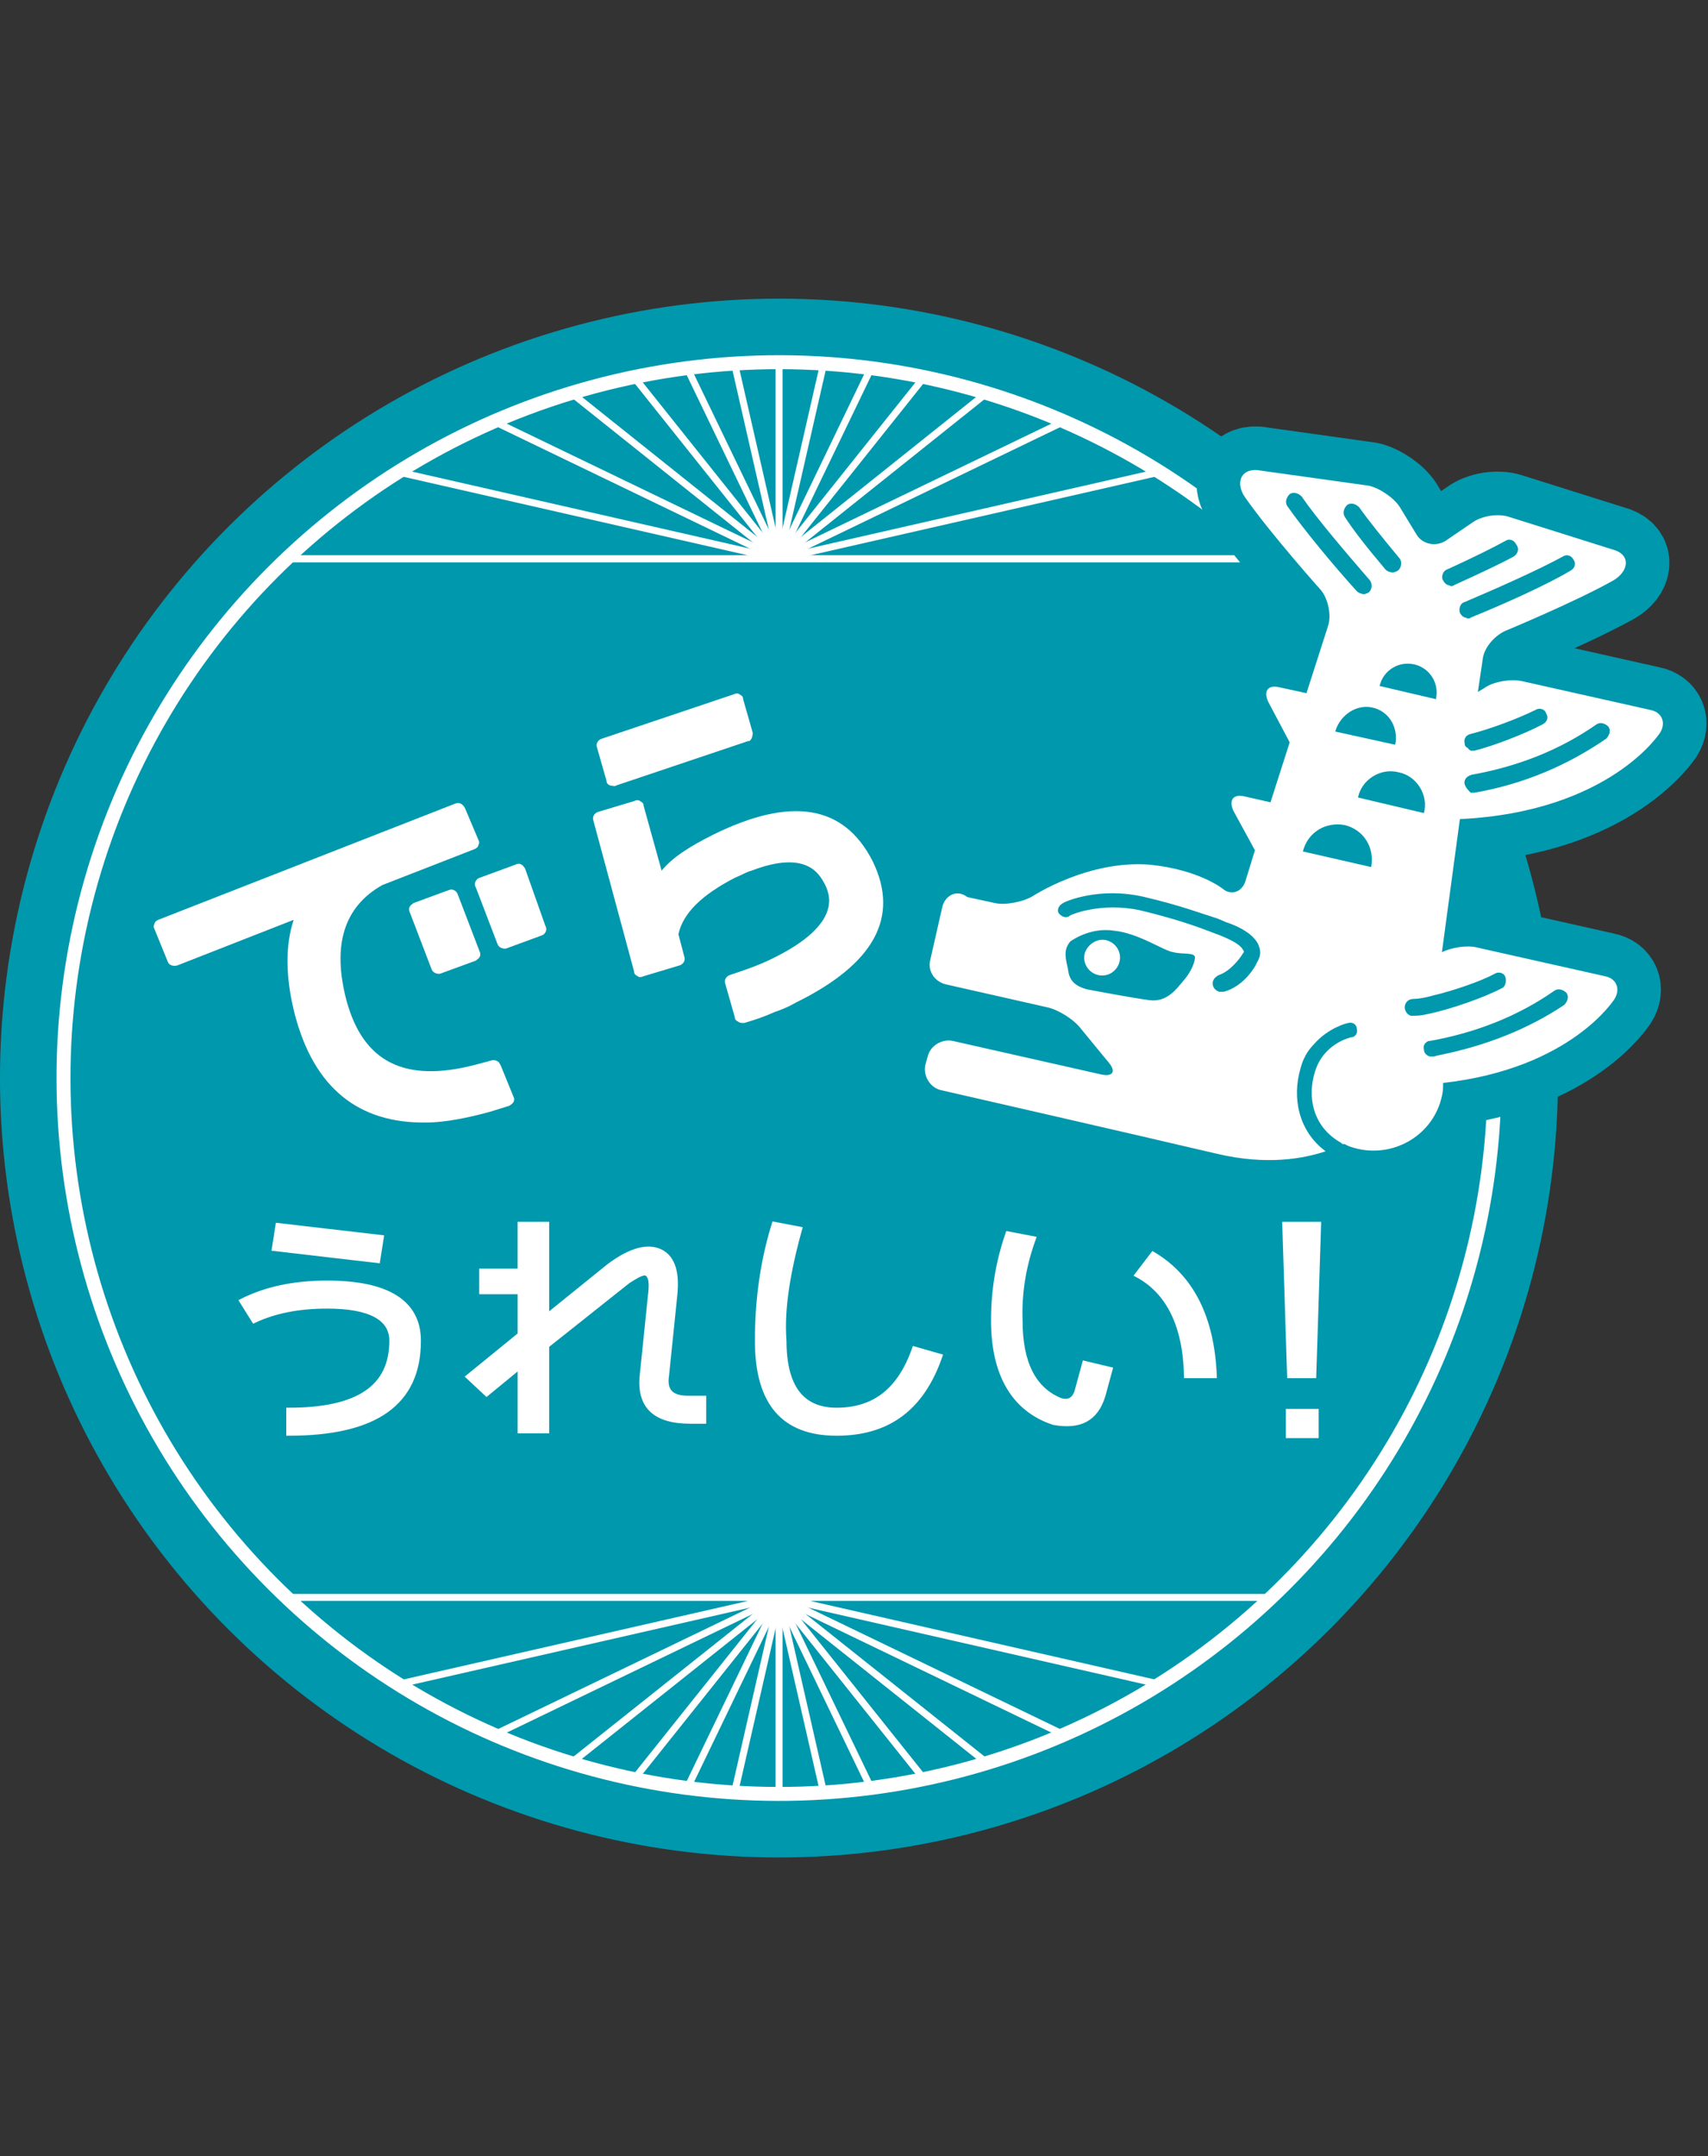 <!-- Generator: Adobe Illustrator 23.0.6, SVG Export Plug-In  -->
<svg version="1.1" xmlns="http://www.w3.org/2000/svg" xmlns:xlink="http://www.w3.org/1999/xlink" x="0px" y="0px" width="142.5px"
	 height="179.8px" viewBox="0 0 142.5 179.8" style="enable-background:new 0 0 142.5 179.8;" xml:space="preserve">
<rect x="0" y="0" width="142.5" height="179.8" fill="#333333" stroke="none"/>
<style type="text/css">
	.st0{fill:#0098AD;}
	.st1{fill:none;stroke:#FFFFFF;stroke-width:1.164;stroke-linecap:round;stroke-miterlimit:10;}
	.st2{clip-path:url(#SVGID_2_);}
	.st3{fill:none;stroke:#FFFFFF;stroke-width:0.582;stroke-linecap:round;stroke-miterlimit:10;}
	.st4{clip-path:url(#SVGID_4_);}
	.st5{fill:#0098AD;stroke:#0098AD;stroke-width:7.274;stroke-miterlimit:10;}
	.st6{fill:#0098AD;stroke:#0098AD;stroke-width:5.819;stroke-miterlimit:10;}
	.st7{fill:#FFFFFF;}
	.st8{fill:#FFFFFF;stroke:#FFFFFF;stroke-width:0.436;stroke-miterlimit:10;}
	.st9{clip-path:url(#SVGID_6_);}
	.st10{clip-path:url(#SVGID_8_);}
</style>
<defs>
</defs>
<g>
	<g>
		<g>
			<ellipse transform="matrix(0.707 -0.707 0.707 0.707 -44.524 72.29)" class="st0" cx="65" cy="89.9" rx="65" ry="65"/>
		</g>
	</g>
	<g>
		<g>

				<ellipse transform="matrix(0.707 -0.707 0.707 0.707 -44.524 72.29)" class="st1" cx="65" cy="89.9" rx="59.7" ry="59.7"/>
		</g>
	</g>
	<g>
		<g>
			<defs>
				<path id="SVGID_1_" d="M65,30.2c-16,0-30.4,6.3-41.2,16.5h82.3C95.4,36.4,81,30.2,65,30.2z"/>
			</defs>
			<clipPath id="SVGID_2_">
				<use xlink:href="#SVGID_1_"  style="overflow:visible;"/>
			</clipPath>
			<g class="st2">
				<g>
					<line class="st3" x1="65" y1="46.6" x2="65" y2="0.3"/>
					<line class="st3" x1="65" y1="46.6" x2="54.7" y2="1.5"/>
					<line class="st3" x1="65" y1="46.6" x2="44.9" y2="4.9"/>
					<line class="st3" x1="65" y1="46.6" x2="36.1" y2="10.4"/>
					<line class="st3" x1="65" y1="46.6" x2="28.8" y2="17.7"/>
					<line class="st3" x1="65" y1="46.6" x2="23.3" y2="26.5"/>
					<line class="st3" x1="65" y1="46.6" x2="19.8" y2="36.3"/>
					<line class="st3" x1="65" y1="46.6" x2="18.7" y2="46.6"/>
				</g>
				<g>
					<line class="st3" x1="65" y1="46.6" x2="75.3" y2="1.5"/>
					<line class="st3" x1="65" y1="46.6" x2="85.1" y2="4.9"/>
					<line class="st3" x1="65" y1="46.6" x2="93.9" y2="10.4"/>
					<line class="st3" x1="65" y1="46.6" x2="101.2" y2="17.7"/>
					<line class="st3" x1="65" y1="46.6" x2="106.7" y2="26.5"/>
					<line class="st3" x1="65" y1="46.6" x2="110.2" y2="36.3"/>
					<line class="st3" x1="65" y1="46.6" x2="111.3" y2="46.6"/>
				</g>
			</g>
		</g>
		<line class="st3" x1="23.8" y1="46.6" x2="106.2" y2="46.6"/>
	</g>
	<g>
		<g>
			<defs>
				<path id="SVGID_3_" d="M65,149.6c-16,0-30.4-6.3-41.2-16.5h82.3C95.4,143.3,81,149.6,65,149.6z"/>
			</defs>
			<clipPath id="SVGID_4_">
				<use xlink:href="#SVGID_3_"  style="overflow:visible;"/>
			</clipPath>
			<g class="st4">
				<g>
					<line class="st3" x1="65" y1="133.2" x2="65" y2="179.5"/>
					<line class="st3" x1="65" y1="133.2" x2="54.7" y2="178.3"/>
					<line class="st3" x1="65" y1="133.2" x2="44.9" y2="174.9"/>
					<line class="st3" x1="65" y1="133.2" x2="36.1" y2="169.4"/>
					<line class="st3" x1="65" y1="133.2" x2="28.8" y2="162"/>
					<line class="st3" x1="65" y1="133.2" x2="23.3" y2="153.3"/>
					<line class="st3" x1="65" y1="133.2" x2="19.8" y2="143.5"/>
					<line class="st3" x1="65" y1="133.2" x2="18.7" y2="133.2"/>
				</g>
				<g>
					<line class="st3" x1="65" y1="133.2" x2="75.3" y2="178.3"/>
					<line class="st3" x1="65" y1="133.2" x2="85.1" y2="174.9"/>
					<line class="st3" x1="65" y1="133.2" x2="93.9" y2="169.4"/>
					<line class="st3" x1="65" y1="133.2" x2="101.2" y2="162"/>
					<line class="st3" x1="65" y1="133.2" x2="106.7" y2="153.3"/>
					<line class="st3" x1="65" y1="133.2" x2="110.2" y2="143.5"/>
					<line class="st3" x1="65" y1="133.2" x2="111.3" y2="133.2"/>
				</g>
			</g>
		</g>
		<line class="st3" x1="23.8" y1="133.2" x2="106.2" y2="133.2"/>
	</g>
	<g>
		<g>
			<path class="st5" d="M78.6,75.7l-1,4.4C77.4,81,78,81.9,79,82.1l8.4,1.9c0.9,0.2,2.2,1,2.8,1.8l2.3,2.8c0.6,0.7,0.4,1.2-0.6,1
				l-12.4-2.8c-0.9-0.2-1.9,0.4-2.1,1.3l-0.2,0.7c-0.2,0.9,0.4,1.9,1.3,2.1c0,0,16.2,3.7,23,5.3c4.2,1,7.3,0.4,9.1-0.2
				c-2.3-1.7-2.8-4.5-2.1-6.9c0.2-0.8,0.6-1.5,1.1-2c1.2-1.4,2.8-1.8,2.9-1.8c0.3-0.1,0.7,0.1,0.7,0.5c0.1,0.3-0.1,0.7-0.5,0.7
				c0,0-2.3,0.5-3,2.9c-0.6,1.9-0.3,4.5,2.2,5.9c0,0,0.1,0.1,0.1,0.1c0,0,0.1,0,0.1,0c0,0,0,0,0.1,0c0.3,0.2,0.7,0.3,1.1,0.4
				c3.1,0.7,6.3-1.2,7-4.4c0.1-0.4,0.1-0.8,0.1-1.1c10.7-1.2,14.3-7,14.3-7c0.5-0.8,0.2-1.7-0.8-1.9l-10.7-2.4
				c-0.8-0.2-2.1,0-2.9,0.4l1.5-11.1c12.5-0.6,16.7-7.2,16.7-7.2c0.5-0.8,0.2-1.7-0.8-1.9l-10.7-2.4c-0.9-0.2-2.4,0-3.2,0.6
				l-0.5,0.3l0.4-2.7c0.1-1,1-2,1.9-2.4c0,0,5.8-2.4,9-4.2c1.2-0.7,1.5-2,0.2-2.5l-8.9-2.8c-0.9-0.3-2.3-0.1-3.1,0.5l-2.2,1.5
				c-0.8,0.5-1.9,0.3-2.4-0.5l-1.4-2.3c-0.5-0.8-1.7-1.6-2.6-1.8l-9.3-1.3c-1.5-0.1-1.8,1.2-1,2.3c2.1,3,6.3,7.7,6.3,7.7
				c0.6,0.7,0.9,2.1,0.6,3l-1.8,5.6l-2.3-0.5c-0.9-0.2-1.3,0.3-0.9,1.2l1.8,3.4l-1.6,5l-2.2-0.5c-0.9-0.2-1.3,0.3-0.9,1.2l1.8,3.3
				l-0.8,2.6c-0.3,0.9-1.2,1.2-1.9,0.6c0,0-2-1.6-6.1-2c-5.1-0.4-9.7,2.6-9.7,2.6c-0.8,0.5-2.3,0.8-3.2,0.6l-2.3-0.5
				C79.8,74.1,78.8,74.7,78.6,75.7z M116.6,47.6c-0.2,0.1-0.4,0.2-0.6,0.1c-0.1,0-0.3-0.1-0.4-0.2c-1.6-1.9-2.7-3.3-3.4-4.4
				c-0.2-0.3-0.1-0.7,0.2-1c0.3-0.2,0.7-0.1,1,0.2c0.7,1,1.9,2.5,3.4,4.3C117,46.9,116.9,47.4,116.6,47.6z M114.5,59
				c1.4,0.3,2.2,1.7,1.9,3.1l-5-1.1C111.8,59.6,113.2,58.7,114.5,59z M113.3,66.5c0.3-1.5,1.9-2.5,3.4-2.1c1.5,0.3,2.5,1.9,2.1,3.4
				L113.3,66.5z M119.8,58.3l-4.7-1.1c0.3-1.3,1.6-2.1,2.9-1.8C119.3,55.7,120.1,57,119.8,58.3z M126.3,46.4c-1.1,0.6-2.8,1.4-5,2.4
				c-0.1,0.1-0.3,0.1-0.4,0c-0.2,0-0.4-0.2-0.5-0.4c-0.2-0.3,0-0.8,0.3-0.9c2.2-1,3.8-1.8,4.9-2.4c0.3-0.2,0.7-0.1,0.9,0.3
				C126.8,45.8,126.6,46.2,126.3,46.4z M122.7,51.5c-0.1,0.1-0.3,0.1-0.4,0c-0.2,0-0.4-0.2-0.5-0.4c-0.1-0.3,0-0.8,0.4-0.9
				c2.6-1.1,6.2-2.7,8.2-3.8c0.3-0.2,0.7-0.1,0.9,0.3c0.2,0.3,0.1,0.7-0.3,0.9C129,48.8,125.4,50.4,122.7,51.5z M122.2,65.4
				c-0.1-0.4,0.2-0.7,0.6-0.8c3.9-0.7,7.4-2.1,10.4-4.2c0.3-0.2,0.7-0.1,1,0.2c0.2,0.3,0.1,0.7-0.2,1c-3.2,2.2-6.9,3.8-11,4.5
				c-0.1,0-0.2,0-0.3,0C122.5,65.9,122.3,65.7,122.2,65.4z M122.5,62.4c-0.2-0.1-0.3-0.2-0.3-0.4c-0.1-0.4,0.1-0.7,0.5-0.8l0,0
				c1.6-0.4,4-1.3,5.4-2c0.3-0.2,0.8-0.1,0.9,0.3c0.2,0.3,0.1,0.7-0.3,0.9c-1.5,0.8-4.1,1.8-5.7,2.2c-0.1,0-0.2,0-0.3,0
				C122.6,62.5,122.5,62.5,122.5,62.4z M125.3,82.4c-1.3,0.7-4.3,1.8-6.4,2.2c-0.4,0.1-0.8,0.1-1.1,0.1c0,0-0.1,0-0.1,0
				c-0.3-0.1-0.5-0.4-0.5-0.7c0-0.4,0.3-0.7,0.7-0.7c0.4,0,1-0.1,1.7-0.3c1.7-0.4,4-1.2,5.1-1.8c0.3-0.2,0.8-0.1,0.9,0.3
				C125.7,81.8,125.6,82.3,125.3,82.4z M120,88c-0.1,0-0.3,0.1-0.4,0.1c-0.1,0-0.2,0-0.3,0c-0.3-0.1-0.5-0.3-0.5-0.6
				c-0.1-0.3,0.1-0.6,0.4-0.7c0,0,0.1,0,0.1,0c3.9-0.7,7.4-2.1,10.4-4.2c0.3-0.2,0.7-0.1,1,0.2c0.2,0.3,0.1,0.7-0.2,1
				C127.5,85.8,124,87.2,120,88z M108.7,71c0.4-1.6,1.9-2.5,3.5-2.2c1.6,0.4,2.5,1.9,2.2,3.5L108.7,71z M107.4,42.2
				c-0.2-0.3-0.1-0.7,0.2-1c0.3-0.2,0.7-0.1,1,0.2c1.3,1.9,3.8,4.8,5.7,7c0.2,0.3,0.2,0.7-0.1,1c-0.2,0.1-0.4,0.2-0.6,0.1
				c-0.1,0-0.3-0.1-0.4-0.2C111.3,47.2,108.8,44.2,107.4,42.2z M89.3,78.5c0,0,1.6-1.2,3.6-0.9c2.1,0.2,4.2,1.7,5,1.8
				c0.8,0.2,1.7,0,1.8,0.4c0,0.4-0.3,1.2-0.9,1.9c-0.6,0.7-1.4,1.9-2.9,1.7c-1.5-0.2-4.1-0.7-5.2-0.9c-1.1-0.3-1.5-0.8-1.6-1.7
				C88.9,79.9,88.7,79.2,89.3,78.5z M88.7,75.3c0.1-0.1,3-1.4,6.8-0.5c3,0.7,4.8,1.4,6.1,1.8l0.7,0.3c1.5,0.5,2.4,1.2,2.7,1.9
				c0.2,0.5,0.2,0.9-0.1,1.4c-0.3,0.7-1.3,2.1-2.8,2.5c-0.1,0-0.2,0-0.4,0c-0.2-0.1-0.4-0.2-0.5-0.5c-0.1-0.4,0.1-0.7,0.5-0.9
				c0.9-0.3,1.7-1.3,2-1.8c0.1-0.1,0.1-0.2,0-0.3c-0.1-0.2-0.4-0.6-1.9-1.2l-0.8-0.3c-1.3-0.5-3-1.1-5.9-1.8
				c-3.3-0.7-5.9,0.4-5.9,0.5c-0.3,0.2-0.7,0-0.9-0.3C88.2,75.9,88.3,75.5,88.7,75.3z"/>
			<path class="st6" d="M92.3,78.4c0.8,0.2,1.3,1,1.1,1.8c-0.2,0.8-1,1.3-1.8,1.1c-0.8-0.2-1.3-1-1.1-1.8
				C90.7,78.8,91.5,78.2,92.3,78.4z"/>
		</g>
		<g>
			<path class="st7" d="M78.6,75.7l-1,4.4C77.4,81,78,81.9,79,82.1l8.4,1.9c0.9,0.2,2.2,1,2.8,1.8l2.3,2.8c0.6,0.7,0.4,1.2-0.6,1
				l-12.4-2.8c-0.9-0.2-1.9,0.4-2.1,1.3l-0.2,0.7c-0.2,0.9,0.4,1.9,1.3,2.1c0,0,16.2,3.7,23,5.3c4.2,1,7.3,0.4,9.1-0.2
				c-2.3-1.7-2.8-4.5-2.1-6.9c0.2-0.8,0.6-1.5,1.1-2c1.2-1.4,2.8-1.8,2.9-1.8c0.3-0.1,0.7,0.1,0.7,0.5c0.1,0.3-0.1,0.7-0.5,0.7
				c0,0-2.3,0.5-3,2.9c-0.6,1.9-0.3,4.5,2.2,5.9c0,0,0.1,0.1,0.1,0.1c0,0,0.1,0,0.1,0c0,0,0,0,0.1,0c0.3,0.2,0.7,0.3,1.1,0.4
				c3.1,0.7,6.3-1.2,7-4.4c0.1-0.4,0.1-0.8,0.1-1.1c10.7-1.2,14.3-7,14.3-7c0.5-0.8,0.2-1.7-0.8-1.9l-10.7-2.4
				c-0.8-0.2-2.1,0-2.9,0.4l1.5-11.1c12.5-0.6,16.7-7.2,16.7-7.2c0.5-0.8,0.2-1.7-0.8-1.9l-10.7-2.4c-0.9-0.2-2.4,0-3.2,0.6
				l-0.5,0.3l0.4-2.7c0.1-1,1-2,1.9-2.4c0,0,5.8-2.4,9-4.2c1.2-0.7,1.5-2,0.2-2.5l-8.9-2.8c-0.9-0.3-2.3-0.1-3.1,0.5l-2.2,1.5
				c-0.8,0.5-1.9,0.3-2.4-0.5l-1.4-2.3c-0.5-0.8-1.7-1.6-2.6-1.8l-9.3-1.3c-1.5-0.1-1.8,1.2-1,2.3c2.1,3,6.3,7.7,6.3,7.7
				c0.6,0.7,0.9,2.1,0.6,3l-1.8,5.6l-2.3-0.5c-0.9-0.2-1.3,0.3-0.9,1.2l1.8,3.4l-1.6,5l-2.2-0.5c-0.9-0.2-1.3,0.3-0.9,1.2l1.8,3.3
				l-0.8,2.6c-0.3,0.9-1.2,1.2-1.9,0.6c0,0-2-1.6-6.1-2c-5.1-0.4-9.7,2.6-9.7,2.6c-0.8,0.5-2.3,0.8-3.2,0.6l-2.3-0.5
				C79.8,74.1,78.8,74.7,78.6,75.7z M116.6,47.6c-0.2,0.1-0.4,0.2-0.6,0.1c-0.1,0-0.3-0.1-0.4-0.2c-1.6-1.9-2.7-3.3-3.4-4.4
				c-0.2-0.3-0.1-0.7,0.2-1c0.3-0.2,0.7-0.1,1,0.2c0.7,1,1.9,2.5,3.4,4.3C117,46.9,116.9,47.4,116.6,47.6z M114.5,59
				c1.4,0.3,2.2,1.7,1.9,3.1l-5-1.1C111.8,59.6,113.2,58.7,114.5,59z M113.3,66.5c0.3-1.5,1.9-2.5,3.4-2.1c1.5,0.3,2.5,1.9,2.1,3.4
				L113.3,66.5z M119.8,58.3l-4.7-1.1c0.3-1.3,1.6-2.1,2.9-1.8C119.3,55.7,120.1,57,119.8,58.3z M126.3,46.4c-1.1,0.6-2.8,1.4-5,2.4
				c-0.1,0.1-0.3,0.1-0.4,0c-0.2,0-0.4-0.2-0.5-0.4c-0.2-0.3,0-0.8,0.3-0.9c2.2-1,3.8-1.8,4.9-2.4c0.3-0.2,0.7-0.1,0.9,0.3
				C126.8,45.8,126.6,46.2,126.3,46.4z M122.7,51.5c-0.1,0.1-0.3,0.1-0.4,0c-0.2,0-0.4-0.2-0.5-0.4c-0.1-0.3,0-0.8,0.4-0.9
				c2.6-1.1,6.2-2.7,8.2-3.8c0.3-0.2,0.7-0.1,0.9,0.3c0.2,0.3,0.1,0.7-0.3,0.9C129,48.8,125.4,50.4,122.7,51.5z M122.2,65.4
				c-0.1-0.4,0.2-0.7,0.6-0.8c3.9-0.7,7.4-2.1,10.4-4.2c0.3-0.2,0.7-0.1,1,0.2c0.2,0.3,0.1,0.7-0.2,1c-3.2,2.2-6.9,3.8-11,4.5
				c-0.1,0-0.2,0-0.3,0C122.5,65.9,122.3,65.7,122.2,65.4z M122.5,62.4c-0.2-0.1-0.3-0.2-0.3-0.4c-0.1-0.4,0.1-0.7,0.5-0.8l0,0
				c1.6-0.4,4-1.3,5.4-2c0.3-0.2,0.8-0.1,0.9,0.3c0.2,0.3,0.1,0.7-0.3,0.9c-1.5,0.8-4.1,1.8-5.7,2.2c-0.1,0-0.2,0-0.3,0
				C122.6,62.5,122.5,62.5,122.5,62.4z M125.3,82.4c-1.3,0.7-4.3,1.8-6.4,2.2c-0.4,0.1-0.8,0.1-1.1,0.1c0,0-0.1,0-0.1,0
				c-0.3-0.1-0.5-0.4-0.5-0.7c0-0.4,0.3-0.7,0.7-0.7c0.4,0,1-0.1,1.7-0.3c1.7-0.4,4-1.2,5.1-1.8c0.3-0.2,0.8-0.1,0.9,0.3
				C125.7,81.8,125.6,82.3,125.3,82.4z M120,88c-0.1,0-0.3,0.1-0.4,0.1c-0.1,0-0.2,0-0.3,0c-0.3-0.1-0.5-0.3-0.5-0.6
				c-0.1-0.3,0.1-0.6,0.4-0.7c0,0,0.1,0,0.1,0c3.9-0.7,7.4-2.1,10.4-4.2c0.3-0.2,0.7-0.1,1,0.2c0.2,0.3,0.1,0.7-0.2,1
				C127.5,85.8,124,87.2,120,88z M108.7,71c0.4-1.6,1.9-2.5,3.5-2.2c1.6,0.4,2.5,1.9,2.2,3.5L108.7,71z M107.4,42.2
				c-0.2-0.3-0.1-0.7,0.2-1c0.3-0.2,0.7-0.1,1,0.2c1.3,1.9,3.8,4.8,5.7,7c0.2,0.3,0.2,0.7-0.1,1c-0.2,0.1-0.4,0.2-0.6,0.1
				c-0.1,0-0.3-0.1-0.4-0.2C111.3,47.2,108.8,44.2,107.4,42.2z M89.3,78.5c0,0,1.6-1.2,3.6-0.9c2.1,0.2,4.2,1.7,5,1.8
				c0.8,0.2,1.7,0,1.8,0.4c0,0.4-0.3,1.2-0.9,1.9c-0.6,0.7-1.4,1.9-2.9,1.7c-1.5-0.2-4.1-0.7-5.2-0.9c-1.1-0.3-1.5-0.8-1.6-1.7
				C88.9,79.9,88.7,79.2,89.3,78.5z M88.7,75.3c0.1-0.1,3-1.4,6.8-0.5c3,0.7,4.8,1.4,6.1,1.8l0.7,0.3c1.5,0.5,2.4,1.2,2.7,1.9
				c0.2,0.5,0.2,0.9-0.1,1.4c-0.3,0.7-1.3,2.1-2.8,2.5c-0.1,0-0.2,0-0.4,0c-0.2-0.1-0.4-0.2-0.5-0.5c-0.1-0.4,0.1-0.7,0.5-0.9
				c0.9-0.3,1.7-1.3,2-1.8c0.1-0.1,0.1-0.2,0-0.3c-0.1-0.2-0.4-0.6-1.9-1.2l-0.8-0.3c-1.3-0.5-3-1.1-5.9-1.8
				c-3.3-0.7-5.9,0.4-5.9,0.5c-0.3,0.2-0.7,0-0.9-0.3C88.2,75.9,88.3,75.5,88.7,75.3z"/>
			<path class="st7" d="M92.3,78.4c0.8,0.2,1.3,1,1.1,1.8c-0.2,0.8-1,1.3-1.8,1.1c-0.8-0.2-1.3-1-1.1-1.8
				C90.7,78.8,91.5,78.2,92.3,78.4z"/>
		</g>
	</g>
	<g>
		<path class="st8" d="M27.3,107c5,0,7.6,1.6,7.6,4.8c0,5.2-3.6,7.7-10.8,7.7v-1.9c5.8,0,8.6-1.9,8.6-5.8c0-1.9-1.8-2.9-5.4-2.9
			c-2.4,0-4.4,0.4-6.1,1.2l-1-1.6C22.2,107.5,24.5,107,27.3,107z M22.9,104.1l0.3-1.9l8.6,1l-0.3,1.9L22.9,104.1z"/>
		<path class="st8" d="M58.7,116.6v1.9h-1.1c-3,0-4.3-1.3-4-3.9l0.7-6.8c0.1-0.9,0-1.4-0.3-1.6c-0.3-0.2-0.8,0.1-1.6,0.6l-6.8,5.4
			v7.1h-2.2v-5.4l-2.8,2.3l-1.5-1.4l4.3-3.5v-3.6h-3.2V106h3.2v-3.9h2.2v7.7l5.2-4.2c1.6-1.2,3-1.7,4.1-1.3c1.1,0.4,1.6,1.6,1.4,3.6
			l-0.7,6.8c-0.2,1.3,0.4,1.9,1.8,1.9H58.7z"/>
		<path class="st8" d="M63.2,111.8c0-3.6,0.5-6.8,1.4-9.7l2.1,0.4c-1,3.6-1.5,6.7-1.3,9.3c0,3.9,1.5,5.8,4.4,5.8
			c3.2,0,5.3-1.7,6.5-5.1l2.1,0.6c-1.5,4.3-4.3,6.4-8.6,6.4C65.4,119.5,63.2,117,63.2,111.8z"/>
		<path class="st8" d="M84.1,102.9l2.1,0.4c-0.8,2.2-1.2,4.5-1.1,6.9c0,3.4,1.1,5.7,3.4,6.6c0.7,0.2,1.2-0.1,1.4-0.9l0.6-2.2
			l2.1,0.5l-0.6,2.2c-0.6,1.9-1.9,2.6-4.1,2.2c-3.3-1.1-5-4-5-8.5C82.9,107.6,83.3,105.2,84.1,102.9z M99,114.7
			c-0.1-4.2-1.5-7-4.1-8.4l1.3-1.7c3.2,1.9,4.9,5.3,5.1,10.1L99,114.7z"/>
		<path class="st8" d="M107.2,102.1h2.8l-0.4,12.6h-2L107.2,102.1z M107.5,119.7v-2h2.3v2H107.5z"/>
	</g>
	<g>
		<g>
			<path class="st7" d="M41.8,88.9c-0.1-0.2-0.2-0.4-0.3-0.4c-0.1-0.1-0.3-0.1-0.4-0.1l-1.5,0.4c-5.8,1.5-9.3-0.2-10.7-5.4
				c-1.2-4.6-0.2-7.8,3-9.6l7.7-3c0.2-0.1,0.3-0.2,0.3-0.3c0.1-0.2,0.1-0.3,0-0.5l-1.1-2.6C38.6,67,38.3,66.9,38,67l-24.8,9.7
				c-0.2,0.1-0.3,0.2-0.3,0.3c-0.1,0.2-0.1,0.3,0,0.5l1.1,2.7c0.1,0.3,0.5,0.4,0.8,0.3l9.7-3.8c-0.7,2.1-0.7,4.8,0.1,7.9
				c1.6,6.1,5.3,9.1,11,9l0,0c1.5,0,3.5-0.4,5.3-0.9l1.6-0.5c0.3-0.2,0.4-0.3,0.4-0.6L41.8,88.9z"/>
			<path class="st7" d="M37.5,74.2l-3,1.1c-0.1,0.1-0.3,0.2-0.3,0.3c-0.1,0.1-0.1,0.3,0,0.5l1.8,4.7c0.1,0.3,0.4,0.4,0.6,0.4
				c0,0,0.1,0,0.1,0l3-1.1c0.1-0.1,0.3-0.2,0.3-0.3c0.1-0.1,0.1-0.3,0-0.5l-1.8-4.7C38.1,74.3,37.8,74.1,37.5,74.2z"/>
			<path class="st7" d="M43.8,72.4c-0.1-0.1-0.2-0.3-0.3-0.3c-0.1-0.1-0.3-0.1-0.5,0l-3,1.1c-0.3,0.1-0.5,0.5-0.3,0.8l1.8,4.7
				c0.1,0.3,0.4,0.4,0.6,0.4c0,0,0.1,0,0.1,0l3-1.1c0.3-0.1,0.5-0.5,0.3-0.8L43.8,72.4z"/>
		</g>
		<g>
			<g>
				<path class="st7" d="M51.4,65.5l11-3.7c0,0,0.1,0,0.1,0c0.2-0.1,0.3-0.4,0.3-0.7L62,58.3c0-0.2-0.1-0.3-0.3-0.4
					c-0.1-0.1-0.3-0.1-0.5,0l-11,3.7c-0.3,0.1-0.5,0.4-0.4,0.7l0.8,2.8c0,0.2,0.1,0.3,0.3,0.4C51.1,65.5,51.3,65.6,51.4,65.5z"/>
				<path class="st7" d="M59.5,69.6c-2,1-3.4,1.9-4.3,3l-1.5-5.4c0-0.2-0.1-0.3-0.3-0.4c-0.1-0.1-0.3-0.1-0.5,0l-3,0.9
					c-0.3,0.1-0.5,0.4-0.4,0.7L52.9,81c0,0.2,0.1,0.3,0.3,0.4c0.1,0.1,0.3,0.1,0.5,0l3-0.9c0.3-0.1,0.5-0.4,0.4-0.7l-0.5-1.9
					c0.4-1.8,2-3.3,4.7-4.7c0.5-0.2,1-0.5,1.4-0.6c4.7-1.8,5.7,0.4,6.1,1.1c0.4,0.8,1.6,3.3-4.3,6.2c-1.2,0.6-2.4,1-3.6,1.4
					c-0.3,0.1-0.5,0.4-0.4,0.7l0.8,2.8c0,0.2,0.1,0.3,0.3,0.4c0.1,0.1,0.3,0.1,0.5,0.1c1-0.3,1.6-0.5,2.5-0.9
					c0.6-0.2,1.3-0.5,1.8-0.8c6.5-3.2,8.7-7.1,6.4-11.8C70.4,67.1,66,66.4,59.5,69.6z"/>
			</g>
		</g>
	</g>
</g>
</svg>